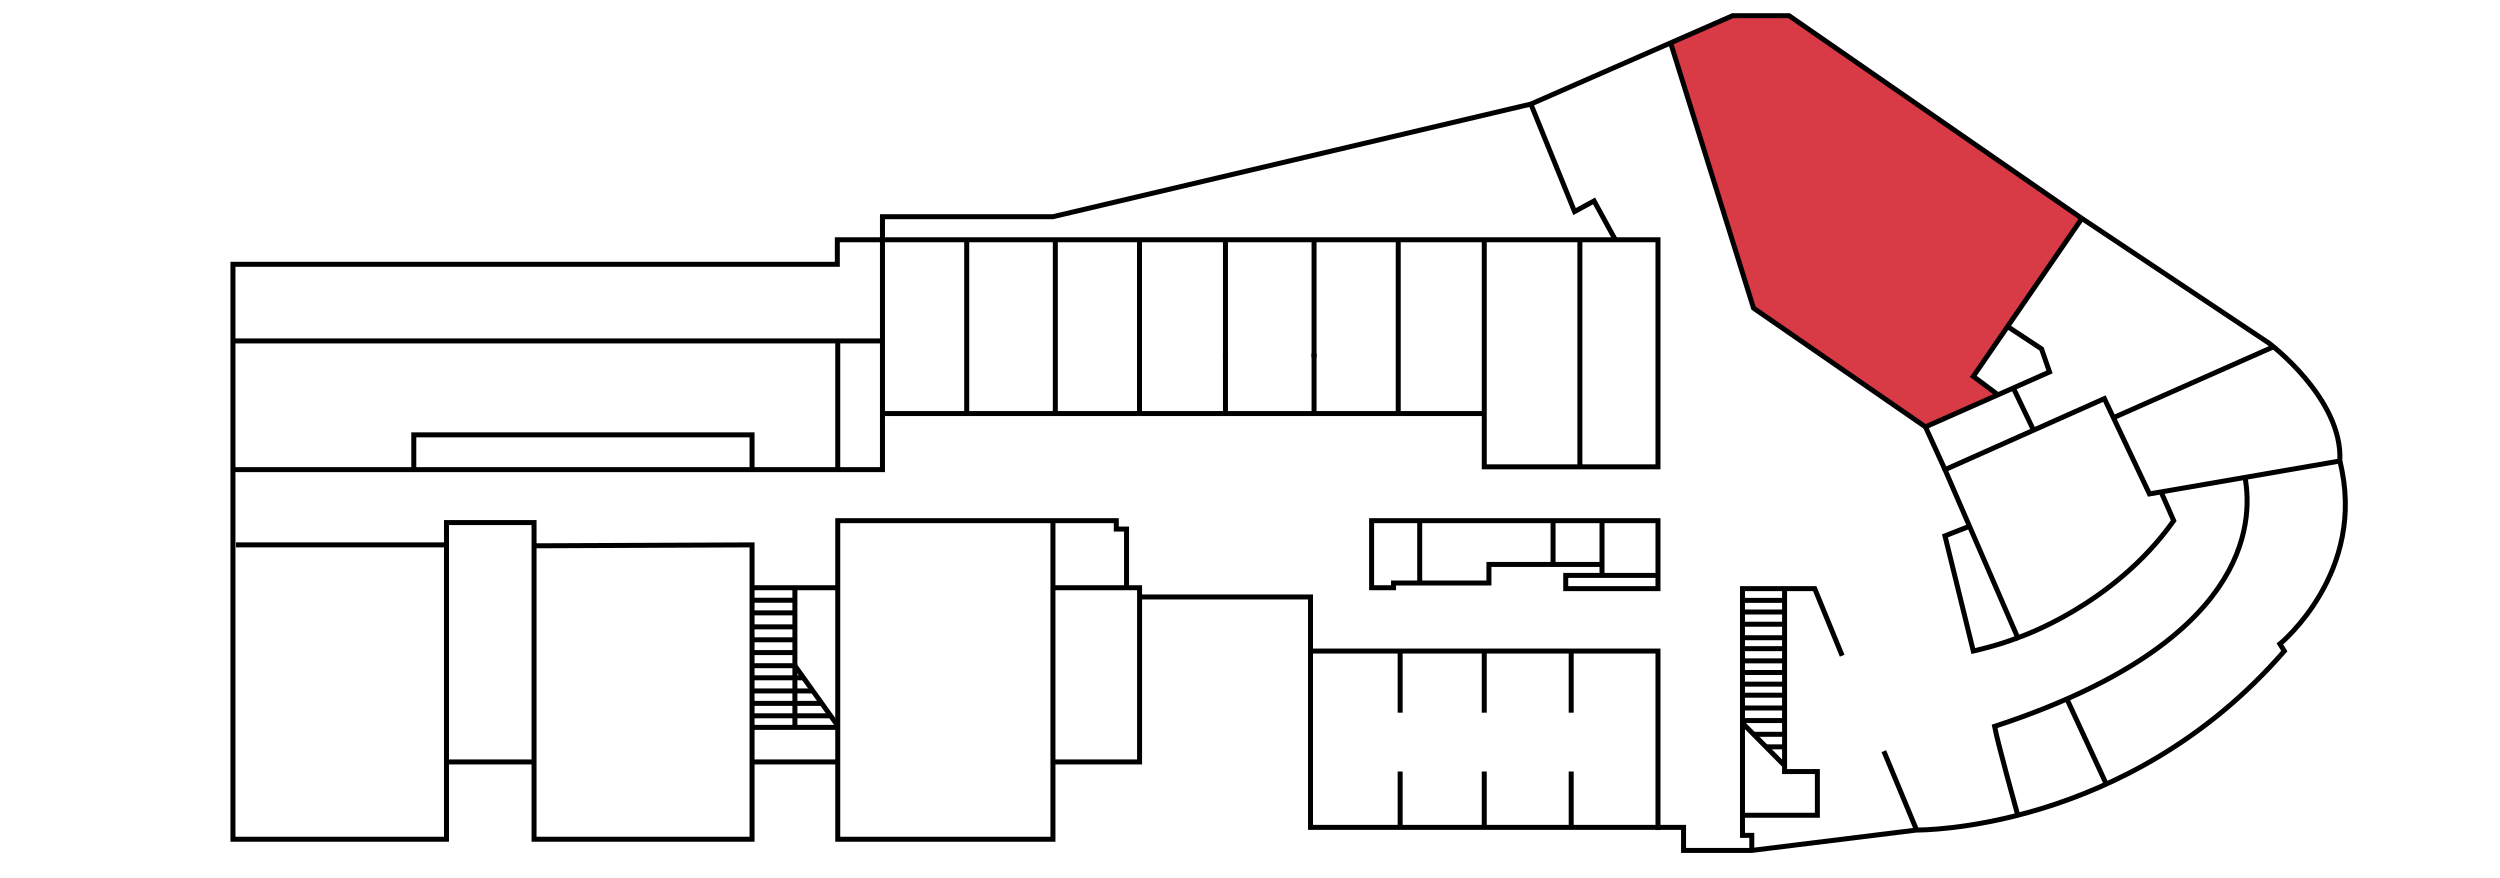 <?xml version="1.0" encoding="utf-8"?>
<!-- Generator: Adobe Illustrator 16.0.0, SVG Export Plug-In . SVG Version: 6.00 Build 0)  -->
<!DOCTYPE svg PUBLIC "-//W3C//DTD SVG 1.1//EN" "http://www.w3.org/Graphics/SVG/1.1/DTD/svg11.dtd">
<svg version="1.1" xmlns="http://www.w3.org/2000/svg" xmlns:xlink="http://www.w3.org/1999/xlink" x="0px" y="0px"
	 width="374.848px" height="131.647px" viewBox="0 0 374.848 131.647" enable-background="new 0 0 374.848 131.647"
	 xml:space="preserve">
<g id="レイヤー_2">
	<path fill="#D83A46" d="M289.054,63.868l10.24-4.523l-3.52-2.623l16.516-23.956L268.132,2.288h-8.391l-9.056,3.95l12.486,39.806
		L289.054,63.868z"/>
</g>
<g id="レイヤー_1">
	<g>
		<polyline fill="none" stroke="#000000" stroke-width="0.75" stroke-miterlimit="10" points="222.549,35.953 222.549,69.993 
			248.596,69.993 248.596,35.953 125.547,35.953 125.547,39.634 34.928,39.634 34.928,125.836 66.946,125.836 66.946,78.349 
			80.076,78.349 80.076,125.836 112.762,125.836 112.762,81.698 80.076,81.838 		"/>
		
			<line fill="none" stroke="#000000" stroke-width="0.75" stroke-miterlimit="10" x1="222.549" y1="62.007" x2="132.316" y2="62.007"/>
		
			<line fill="none" stroke="#000000" stroke-width="0.75" stroke-miterlimit="10" x1="66.946" y1="81.698" x2="35.379" y2="81.698"/>
		
			<line fill="none" stroke="#000000" stroke-width="0.75" stroke-miterlimit="10" x1="66.946" y1="114.245" x2="80.076" y2="114.245"/>
		<polyline fill="none" stroke="#000000" stroke-width="0.75" stroke-miterlimit="10" points="168.912,87.985 168.912,79.326 
			167.375,79.326 167.375,78.069 125.611,78.069 125.611,125.836 157.877,125.836 157.877,78.069 		"/>
		<polyline fill="none" stroke="#000000" stroke-width="0.75" stroke-miterlimit="10" points="157.877,88.124 170.867,88.124 
			170.867,114.245 157.877,114.245 		"/>
		
			<line fill="none" stroke="#000000" stroke-width="0.75" stroke-miterlimit="10" x1="112.762" y1="88.124" x2="125.611" y2="88.124"/>
		
			<line fill="none" stroke="#000000" stroke-width="0.75" stroke-miterlimit="10" x1="112.762" y1="114.245" x2="125.611" y2="114.245"/>
		<path fill="none" stroke="#000000" stroke-width="0.75" stroke-miterlimit="10" d="M324.029,73.757l1.895,4.312
			c-9.092,12.841-23.381,17.55-23.381,17.55l-10.912-25.199l23.902-10.651l6.754,14.289l28.547-4.937
			c0.49-9.353-10.621-17.666-10.621-17.666L312.156,32.75L268.25,2.354h-8.461l-30.25,13.25L157.877,32.49h-25.561v37.931H34.928"/>
		<path fill="none" stroke="#000000" stroke-width="0.75" stroke-miterlimit="10" d="M295.305,78.904l-3.68,1.442l4.252,17.271
			c0,0,3.832-0.859,6.666-1.998"/>
		<polyline fill="none" stroke="#000000" stroke-width="0.75" stroke-miterlimit="10" points="250.49,6.427 262.928,46.203 
			288.703,64.006 307.303,55.77 306.107,52.314 301.059,48.988 		"/>
		<polyline fill="none" stroke="#000000" stroke-width="0.75" stroke-miterlimit="10" points="299.568,59.194 295.877,56.434 
			312.156,32.75 		"/>
		
			<line fill="none" stroke="#000000" stroke-width="0.75" stroke-miterlimit="10" x1="291.631" y1="70.421" x2="288.703" y2="64.006"/>
		
			<line fill="none" stroke="#000000" stroke-width="0.75" stroke-miterlimit="10" x1="304.91" y1="64.504" x2="301.875" y2="58.172"/>
		<polyline fill="none" stroke="#000000" stroke-width="0.75" stroke-miterlimit="10" points="229.539,15.604 236.09,31.722 
			239.014,30.127 242.201,35.953 		"/>
		
			<line fill="none" stroke="#000000" stroke-width="0.75" stroke-miterlimit="10" x1="236.887" y1="35.953" x2="236.887" y2="69.993"/>
		
			<line fill="none" stroke="#000000" stroke-width="0.75" stroke-miterlimit="10" x1="209.65" y1="35.953" x2="209.65" y2="62.007"/>
		
			<line fill="none" stroke="#000000" stroke-width="0.75" stroke-miterlimit="10" x1="144.949" y1="35.953" x2="144.949" y2="62.007"/>
		
			<line fill="none" stroke="#000000" stroke-width="0.75" stroke-miterlimit="10" x1="158.234" y1="35.953" x2="158.234" y2="62.007"/>
		
			<line fill="none" stroke="#000000" stroke-width="0.75" stroke-miterlimit="10" x1="170.855" y1="35.953" x2="170.855" y2="53.62"/>
		
			<line fill="none" stroke="#000000" stroke-width="0.75" stroke-miterlimit="10" x1="170.855" y1="52.974" x2="170.855" y2="62.007"/>
		
			<line fill="none" stroke="#000000" stroke-width="0.75" stroke-miterlimit="10" x1="183.744" y1="35.953" x2="183.744" y2="53.62"/>
		
			<line fill="none" stroke="#000000" stroke-width="0.75" stroke-miterlimit="10" x1="183.744" y1="62.007" x2="183.744" y2="52.974"/>
		
			<line fill="none" stroke="#000000" stroke-width="0.75" stroke-miterlimit="10" x1="197.029" y1="35.953" x2="197.029" y2="53.62"/>
		
			<line fill="none" stroke="#000000" stroke-width="0.75" stroke-miterlimit="10" x1="197.029" y1="62.007" x2="197.029" y2="52.974"/>
		
			<line fill="none" stroke="#000000" stroke-width="0.75" stroke-miterlimit="10" x1="34.928" y1="51.119" x2="132.316" y2="51.119"/>
		
			<line fill="none" stroke="#000000" stroke-width="0.75" stroke-miterlimit="10" x1="125.611" y1="51.119" x2="125.611" y2="70.421"/>
		<polyline fill="none" stroke="#000000" stroke-width="0.75" stroke-miterlimit="10" points="62.045,70.421 62.045,65.202 
			112.762,65.202 112.762,70.421 		"/>
		<path fill="none" stroke="#000000" stroke-width="0.75" stroke-miterlimit="10" d="M170.867,89.512h25.631v34.543h55.934v3.455
			h10.23l24.711-3.055c0,0,31.488,0.398,55.137-26.838l-0.664-1.062c0,0,13.195-10.762,8.988-27.433"/>
		<path fill="none" stroke="#000000" stroke-width="0.75" stroke-miterlimit="10" d="M336.619,71.581
			c1.24,6.907,0.576,24.839-37.553,37.33c0.398,2.258,3.477,13.328,3.477,13.328"/>
		
			<line fill="none" stroke="#000000" stroke-width="0.75" stroke-miterlimit="10" x1="309.906" y1="104.801" x2="315.814" y2="117.567"/>
		<polyline fill="none" stroke="#000000" stroke-width="0.75" stroke-miterlimit="10" points="262.662,127.51 262.662,125.252 
			261.266,125.252 261.266,88.26 272.096,88.26 276.213,98.315 		"/>
		
			<line fill="none" stroke="#000000" stroke-width="0.75" stroke-miterlimit="10" x1="282.459" y1="112.629" x2="287.373" y2="124.456"/>
		<polyline fill="none" stroke="#000000" stroke-width="0.75" stroke-miterlimit="10" points="261.266,122.239 272.494,122.239 
			272.494,115.686 267.578,115.686 267.578,88.26 		"/>
		
			<line fill="none" stroke="#000000" stroke-width="0.75" stroke-miterlimit="10" x1="267.578" y1="114.792" x2="261.266" y2="108.424"/>
		
			<line fill="none" stroke="#000000" stroke-width="0.75" stroke-miterlimit="10" x1="261.266" y1="90.02" x2="267.578" y2="90.02"/>
		
			<line fill="none" stroke="#000000" stroke-width="0.75" stroke-miterlimit="10" x1="261.266" y1="91.764" x2="267.578" y2="91.764"/>
		
			<line fill="none" stroke="#000000" stroke-width="0.75" stroke-miterlimit="10" x1="261.266" y1="93.596" x2="267.578" y2="93.596"/>
		
			<line fill="none" stroke="#000000" stroke-width="0.75" stroke-miterlimit="10" x1="261.266" y1="95.62" x2="267.578" y2="95.62"/>
		
			<line fill="none" stroke="#000000" stroke-width="0.75" stroke-miterlimit="10" x1="261.266" y1="97.258" x2="267.578" y2="97.258"/>
		
			<line fill="none" stroke="#000000" stroke-width="0.75" stroke-miterlimit="10" x1="261.266" y1="99.09" x2="267.578" y2="99.09"/>
		
			<line fill="none" stroke="#000000" stroke-width="0.75" stroke-miterlimit="10" x1="261.266" y1="100.834" x2="267.578" y2="100.834"/>
		
			<line fill="none" stroke="#000000" stroke-width="0.75" stroke-miterlimit="10" x1="261.266" y1="102.581" x2="267.578" y2="102.581"/>
		
			<line fill="none" stroke="#000000" stroke-width="0.75" stroke-miterlimit="10" x1="261.266" y1="104.237" x2="267.578" y2="104.237"/>
		
			<line fill="none" stroke="#000000" stroke-width="0.75" stroke-miterlimit="10" x1="261.266" y1="106.157" x2="267.578" y2="106.157"/>
		
			<line fill="none" stroke="#000000" stroke-width="0.75" stroke-miterlimit="10" x1="261.266" y1="108.04" x2="267.578" y2="108.04"/>
		
			<line fill="none" stroke="#000000" stroke-width="0.75" stroke-miterlimit="10" x1="262.926" y1="110.1" x2="267.578" y2="110.1"/>
		
			<line fill="none" stroke="#000000" stroke-width="0.75" stroke-miterlimit="10" x1="264.793" y1="111.983" x2="267.578" y2="111.983"/>
		<polyline fill="none" stroke="#000000" stroke-width="0.75" stroke-miterlimit="10" points="196.498,97.618 248.596,97.618 
			248.596,124.456 		"/>
		
			<line fill="none" stroke="#000000" stroke-width="0.75" stroke-miterlimit="10" x1="209.938" y1="97.618" x2="209.938" y2="106.858"/>
		
			<line fill="none" stroke="#000000" stroke-width="0.75" stroke-miterlimit="10" x1="222.547" y1="97.618" x2="222.547" y2="106.858"/>
		
			<line fill="none" stroke="#000000" stroke-width="0.75" stroke-miterlimit="10" x1="235.584" y1="97.618" x2="235.584" y2="106.858"/>
		
			<line fill="none" stroke="#000000" stroke-width="0.75" stroke-miterlimit="10" x1="209.938" y1="124.055" x2="209.938" y2="115.68"/>
		
			<line fill="none" stroke="#000000" stroke-width="0.75" stroke-miterlimit="10" x1="222.547" y1="124.055" x2="222.547" y2="115.68"/>
		
			<line fill="none" stroke="#000000" stroke-width="0.75" stroke-miterlimit="10" x1="235.584" y1="124.055" x2="235.584" y2="115.68"/>
		
			<line fill="none" stroke="#000000" stroke-width="0.75" stroke-miterlimit="10" x1="316.885" y1="62.63" x2="340.889" y2="51.995"/>
		
			<line fill="none" stroke="#000000" stroke-width="0.75" stroke-miterlimit="10" x1="240.205" y1="78.069" x2="240.205" y2="86.276"/>
		<polyline fill="none" stroke="#000000" stroke-width="0.75" stroke-miterlimit="10" points="240.205,84.631 223.248,84.631 
			223.248,87.415 208.947,87.415 208.947,88.124 205.658,88.124 205.658,78.069 248.596,78.069 248.596,88.26 234.764,88.26 
			234.764,86.276 248.596,86.276 		"/>
		
			<line fill="none" stroke="#000000" stroke-width="0.75" stroke-miterlimit="10" x1="212.871" y1="78.069" x2="212.871" y2="87.415"/>
		
			<line fill="none" stroke="#000000" stroke-width="0.75" stroke-miterlimit="10" x1="232.865" y1="78.069" x2="232.865" y2="84.631"/>
		
			<line fill="none" stroke="#000000" stroke-width="0.75" stroke-miterlimit="10" x1="112.762" y1="109.061" x2="125.611" y2="109.061"/>
		
			<line fill="none" stroke="#000000" stroke-width="0.75" stroke-miterlimit="10" x1="119.187" y1="88.124" x2="119.187" y2="109.061"/>
		
			<line fill="none" stroke="#000000" stroke-width="0.75" stroke-miterlimit="10" x1="112.762" y1="89.999" x2="119.187" y2="89.999"/>
		
			<line fill="none" stroke="#000000" stroke-width="0.75" stroke-miterlimit="10" x1="112.762" y1="91.893" x2="119.187" y2="91.893"/>
		
			<line fill="none" stroke="#000000" stroke-width="0.75" stroke-miterlimit="10" x1="112.762" y1="93.991" x2="119.187" y2="93.991"/>
		
			<line fill="none" stroke="#000000" stroke-width="0.75" stroke-miterlimit="10" x1="112.762" y1="95.93" x2="119.187" y2="95.93"/>
		
			<line fill="none" stroke="#000000" stroke-width="0.75" stroke-miterlimit="10" x1="112.762" y1="97.848" x2="119.187" y2="97.848"/>
		<polyline fill="none" stroke="#000000" stroke-width="0.75" stroke-miterlimit="10" points="112.762,99.817 119.187,99.817 
			125.611,108.817 		"/>
		
			<line fill="none" stroke="#000000" stroke-width="0.75" stroke-miterlimit="10" x1="112.762" y1="101.629" x2="120.479" y2="101.629"/>
		
			<line fill="none" stroke="#000000" stroke-width="0.75" stroke-miterlimit="10" x1="112.762" y1="103.598" x2="121.886" y2="103.598"/>
		
			<line fill="none" stroke="#000000" stroke-width="0.75" stroke-miterlimit="10" x1="112.762" y1="105.463" x2="123.217" y2="105.463"/>
		
			<line fill="none" stroke="#000000" stroke-width="0.75" stroke-miterlimit="10" x1="112.762" y1="107.327" x2="124.604" y2="107.327"/>
	</g>
</g>
</svg>
